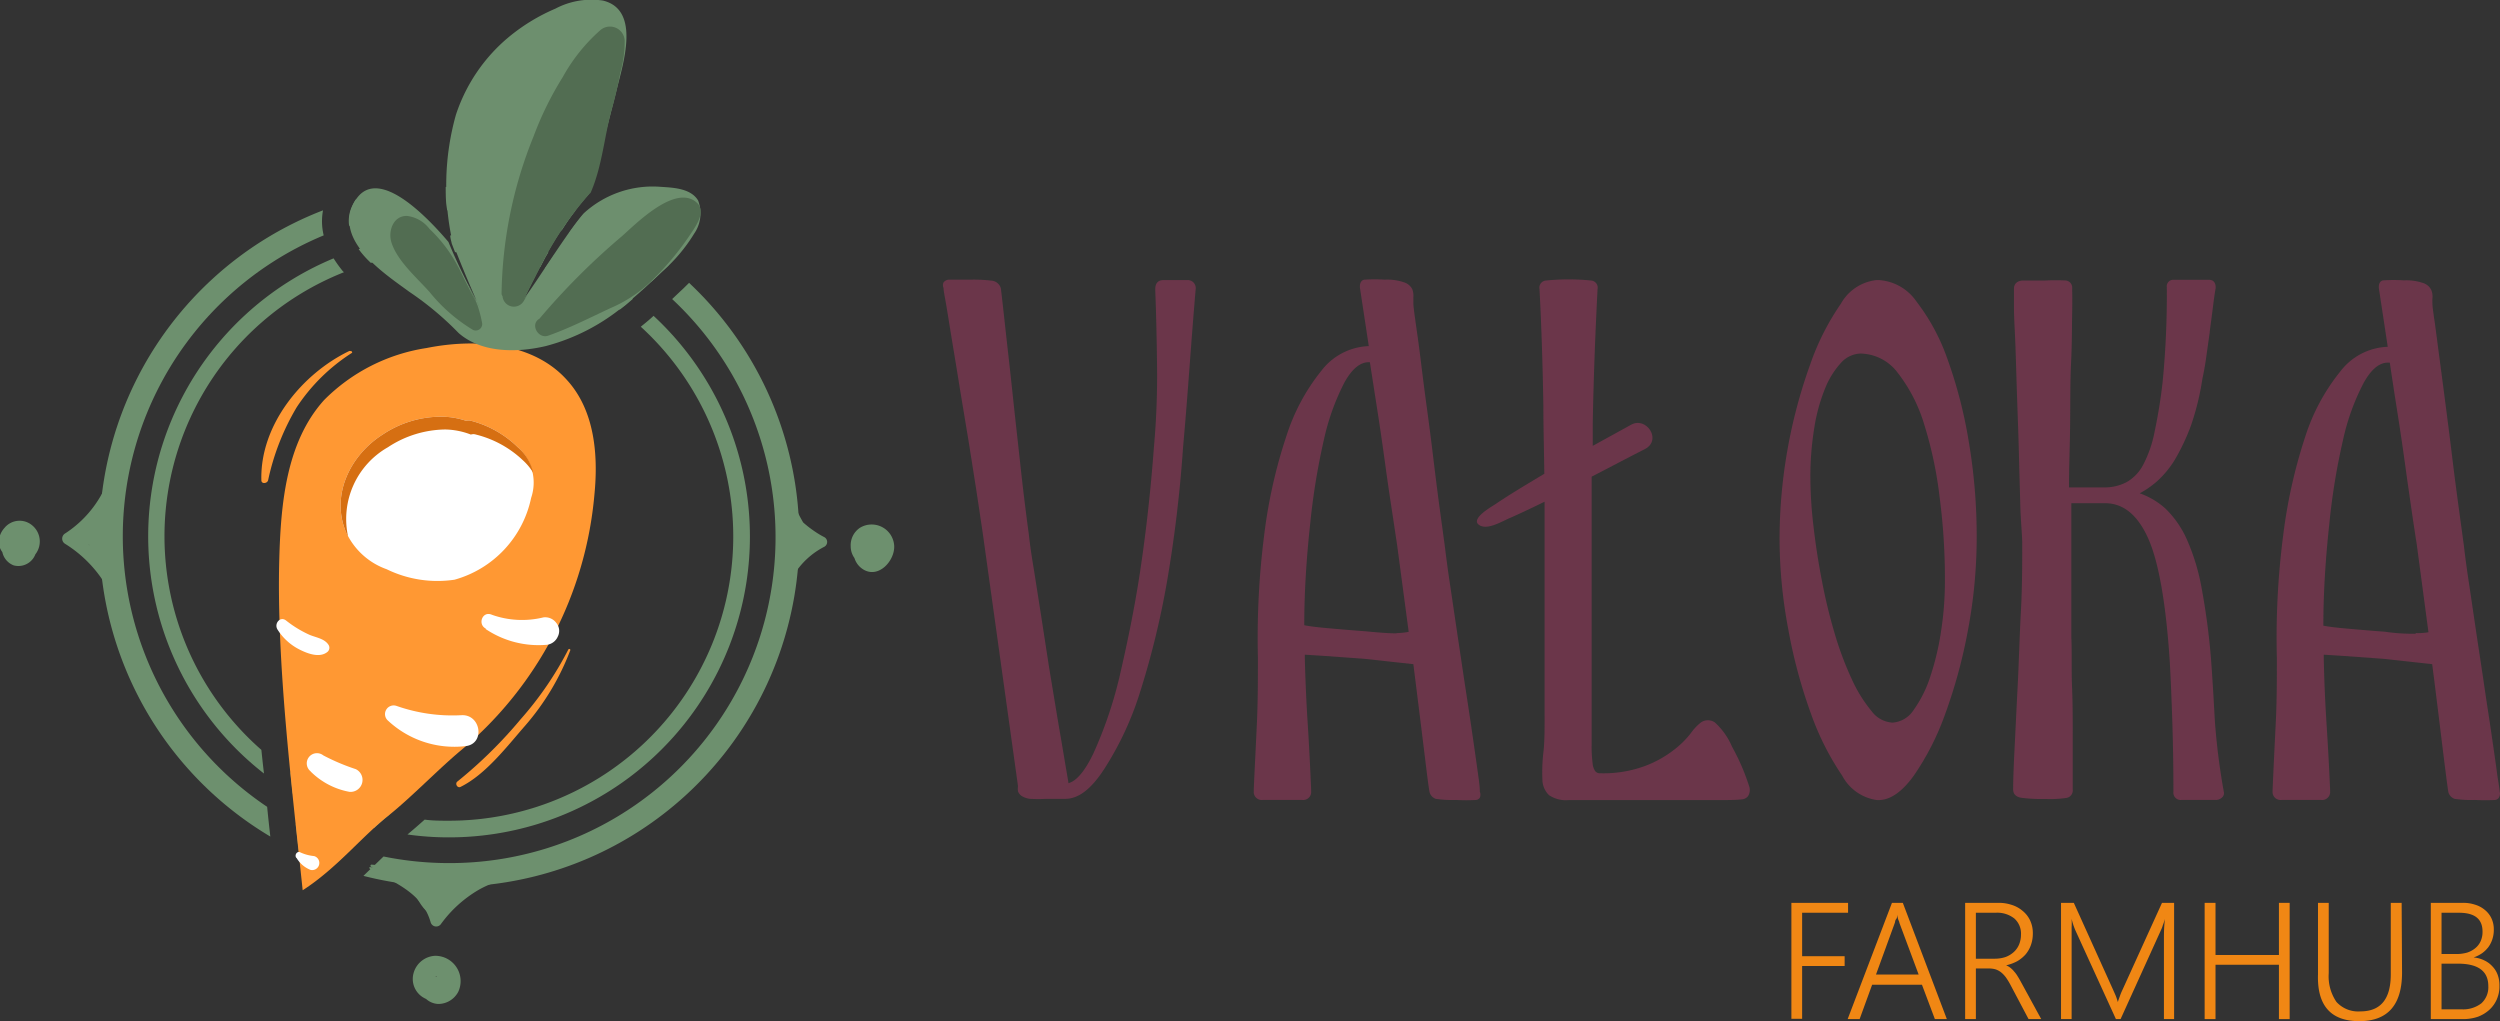 <?xml version="1.0" encoding="UTF-8" standalone="no"?>
<svg
   viewBox="0 0 181.73 74.23"
   version="1.1"
   id="svg135"
   sodipodi:docname="logo3.svg"
   inkscape:version="1.1 (c4e8f9e, 2021-05-24)"
   xmlns:inkscape="http://www.inkscape.org/namespaces/inkscape"
   xmlns:sodipodi="http://sodipodi.sourceforge.net/DTD/sodipodi-0.dtd"
   xmlns="http://www.w3.org/2000/svg"
   xmlns:svg="http://www.w3.org/2000/svg"
   xmlns:rdf="http://www.w3.org/1999/02/22-rdf-syntax-ns#"
   xmlns:cc="http://creativecommons.org/ns#"
   xmlns:dc="http://purl.org/dc/elements/1.1/">
  <rect x="0" y="0" width="181.73" height="74.23" fill="#333333" stroke="none"/>
  <sodipodi:namedview
     id="namedview137"
     pagecolor="#ffffff"
     bordercolor="#666666"
     borderopacity="1.0"
     inkscape:pageshadow="2"
     inkscape:pageopacity="0.0"
     inkscape:pagecheckerboard="0"
     showgrid="false"
     inkscape:zoom="6.2015079"
     inkscape:cx="90.864998"
     inkscape:cy="37.16838"
     inkscape:window-width="1384"
     inkscape:window-height="847"
     inkscape:window-x="56"
     inkscape:window-y="25"
     inkscape:window-maximized="1"
     inkscape:current-layer="svg135" />
  <defs
     id="defs4">
    <style
       id="style2">.cls-1{fill:#f08714;}.cls-2{fill:#6b364a;}.cls-3{fill:#6d906e;}.cls-4{fill:#fff;}.cls-5{fill:#ff9833;}.cls-6{fill:#d66f12;}.cls-7{fill:#6d8f6e;}.cls-8{fill:#526d52;}</style>
  </defs>
  <title
     id="title6">лого3</title>
  <g
     id="OBJECTS">
    <path
       class="cls-1"
       d="M136,71.84V75h3.09v.71H136v3.84h-.78V71.12h4.12v.72Z"
       transform="translate(-5 -5.49)"
       id="path8" />
    <path
       class="cls-1"
       d="M145.65,79.57l-.94-2.5h-3.62l-.91,2.5h-.87l3.22-8.45h.79l3.2,8.45Zm-2.58-7c0-.08-.06-.16-.09-.26a2.53,2.53,0,0,1-.07-.34h0c0,.13,0,.24-.08.34s-.06.18-.09.26l-1.37,3.76h3.1Z"
       transform="translate(-5 -5.49)"
       id="path10" />
    <path
       class="cls-1"
       d="M152.46,79.57l-1.28-2.42a5,5,0,0,0-.36-.6,2,2,0,0,0-.37-.39,1.4,1.4,0,0,0-.4-.21,1.86,1.86,0,0,0-.48-.06h-.94v3.68h-.78V71.12h2.44a2.89,2.89,0,0,1,.92.14,2.22,2.22,0,0,1,.79.42,2,2,0,0,1,.56.69,2.17,2.17,0,0,1,.21,1,2.43,2.43,0,0,1-.14.82,2.2,2.2,0,0,1-.38.67,2.51,2.51,0,0,1-.61.5,3.24,3.24,0,0,1-.81.3v0a1.29,1.29,0,0,1,.32.19,1.72,1.72,0,0,1,.27.27,2.09,2.09,0,0,1,.26.36c.09.14.18.3.27.47l1.43,2.62Zm-3.83-7.73v3.34H150a2.45,2.45,0,0,0,.78-.12,1.81,1.81,0,0,0,.6-.36,1.53,1.53,0,0,0,.39-.55,1.9,1.9,0,0,0,.14-.73,1.47,1.47,0,0,0-.48-1.16,2,2,0,0,0-1.37-.42Z"
       transform="translate(-5 -5.49)"
       id="path12" />
    <path
       class="cls-1"
       d="M162.3,79.57V73.73c0-.29,0-.78.07-1.44h0c-.05.18-.1.33-.15.46a2.2,2.2,0,0,1-.12.32l-2.95,6.5h-.34l-2.95-6.46a5.05,5.05,0,0,1-.27-.83h0a5.72,5.72,0,0,1,0,.62c0,.23,0,.49,0,.77v5.9h-.77V71.12h.93l2.87,6.35.18.41q.08.21.15.45h0c.05-.16.1-.3.15-.43a3.37,3.37,0,0,1,.17-.42l2.89-6.36h.88v8.45Z"
       transform="translate(-5 -5.49)"
       id="path14" />
    <path
       class="cls-1"
       d="M170.66,79.57V75.62h-4.61v3.95h-.79V71.12h.79v3.79h4.61V71.12h.78v8.45Z"
       transform="translate(-5 -5.49)"
       id="path16" />
    <path
       class="cls-1"
       d="M179.61,76.18q0,3.54-3.11,3.54t-3-3.41V71.12h.78v5.11a3.3,3.3,0,0,0,.56,2.09,2.13,2.13,0,0,0,1.74.69c1.48,0,2.21-.9,2.21-2.69v-5.2h.79Z"
       transform="translate(-5 -5.49)"
       id="path18" />
    <path
       class="cls-1"
       d="M181.7,79.57V71.12H184a2.77,2.77,0,0,1,.94.14,2,2,0,0,1,.72.4,1.73,1.73,0,0,1,.46.61,1.89,1.89,0,0,1,.16.79,2.21,2.21,0,0,1-.1.69,2.1,2.1,0,0,1-.29.58,2.18,2.18,0,0,1-.46.45,2.57,2.57,0,0,1-.62.31v0a2.14,2.14,0,0,1,.77.21,1.83,1.83,0,0,1,.59.43,1.72,1.72,0,0,1,.39.62,2.2,2.2,0,0,1,.13.78,2.41,2.41,0,0,1-.19,1,2.22,2.22,0,0,1-.55.77,2.56,2.56,0,0,1-.83.5,3.29,3.29,0,0,1-1.07.17Zm.78-7.73v3h1.1a2.77,2.77,0,0,0,.78-.11,1.77,1.77,0,0,0,.59-.33,1.37,1.37,0,0,0,.38-.51,1.65,1.65,0,0,0,.13-.68c0-.92-.57-1.37-1.71-1.37Zm0,3.7v3.32h1.46a2.16,2.16,0,0,0,1.44-.44,1.58,1.58,0,0,0,.5-1.25c0-1.08-.73-1.63-2.21-1.63Z"
       transform="translate(-5 -5.49)"
       id="path20" />
    <path
       class="cls-2"
       d="M91.3,25.85H89.57c-.38,0-.59.23-.59.64v.16c.07,1.8.11,3.69.13,5.61s-.06,3.84-.23,5.75c-.23,3.1-.57,6.14-1,9s-1,5.51-1.52,7.76a30.61,30.61,0,0,1-1.88,5.49c-.61,1.27-1.22,2-1.81,2.16-.06-.41-.17-1-.3-1.79s-.34-2-.51-3L81.26,54c-.2-1.29-.39-2.54-.58-3.76l-.53-3.38c-.17-1-.29-1.87-.36-2.51-.2-1.48-.41-3.16-.61-5s-.4-3.6-.58-5.31-.36-3.25-.51-4.62-.26-2.35-.33-2.94a.76.76,0,0,0-.61-.58,10.82,10.82,0,0,0-1.6-.08c-.78,0-1.31,0-1.59,0a.5.5,0,0,0-.37.2.48.48,0,0,0,0,.41c0,.24.11.72.23,1.45s.26,1.61.43,2.64.35,2.11.54,3.31l.63,3.8c.19,1.2.38,2.39.56,3.56s.32,2.14.45,3L79,62.63a1.46,1.46,0,0,0,0,.38.71.71,0,0,0,.28.35,1.41,1.41,0,0,0,.62.2,10.62,10.62,0,0,0,1.16,0h1.37c1,0,1.91-.75,2.82-2.14A22.86,22.86,0,0,0,87.81,56a61.48,61.48,0,0,0,2-8.1A97.11,97.11,0,0,0,91,38c.17-1.89.32-3.81.46-5.7s.29-3.85.46-5.85A.58.58,0,0,0,91.3,25.85Z"
       transform="translate(-5 -5.49)"
       id="path22" />
    <path
       class="cls-2"
       d="M112.41,61.53c-.1-.73-.23-1.63-.38-2.67s-.32-2.16-.51-3.4-.37-2.48-.56-3.73l-.53-3.59c-.17-1.11-.3-2.11-.41-3l-.38-2.79c-.15-1.12-.3-2.31-.45-3.56s-.31-2.49-.49-3.81-.32-2.46-.45-3.51-.26-1.94-.36-2.64c-.12-.87-.15-1.16-.15-1.25s0-.3,0-.47a1.35,1.35,0,0,0-.08-.6,1,1,0,0,0-.61-.5,3.69,3.69,0,0,0-1.38-.19h0a10.89,10.89,0,0,0-1.47,0c-.15,0-.39.15-.34.61l.64,4.22h0a4.53,4.53,0,0,0-3.43,1.77,14.6,14.6,0,0,0-2.56,4.77,36.83,36.83,0,0,0-1.61,7.16,59.32,59.32,0,0,0-.46,8.94c0,1.52,0,3.1-.07,4.69s-.16,3.24-.23,4.86h0V63a.58.58,0,0,0,.64.64h2.89a.58.58,0,0,0,.64-.64v-.1c-.07-1.64-.15-3.26-.25-4.81s-.17-3.17-.21-4.74v-.27l1.42.09,2.91.21,3.56.39c.26,2.07.5,4,.7,5.62s.35,2.91.46,3.59a.71.71,0,0,0,.47.58,8.1,8.1,0,0,0,1.48.08,12.86,12.86,0,0,0,1.47,0,.38.38,0,0,0,.25-.16.6.6,0,0,0,0-.45C112.58,62.76,112.52,62.29,112.41,61.53Zm-5.89-10q-.73,0-2.25-.15c-1.36-.1-2.34-.19-3-.25s-1.1-.12-1.46-.19c0-2.58.18-5.06.43-7.37a49.71,49.71,0,0,1,1-6.13,17,17,0,0,1,1.48-4.13c.55-1,1.15-1.49,1.77-1.49h0a.32.32,0,0,0,.09,0c.17,1.09.35,2.27.55,3.54s.38,2.54.55,3.78.33,2.34.49,3.38.28,1.88.38,2.52l.85,6.38A4.78,4.78,0,0,1,106.52,51.51Z"
       transform="translate(-5 -5.49)"
       id="path24" />
    <path
       class="cls-2"
       d="M130.9,59.76h0A5,5,0,0,0,129.65,58a.9.9,0,0,0-1,0,3.73,3.73,0,0,0-.75.8A6.68,6.68,0,0,1,126.68,60a8,8,0,0,1-2.1,1.17,8.7,8.7,0,0,1-3.25.53.44.44,0,0,1-.36-.14,1.16,1.16,0,0,1-.2-.59,9.43,9.43,0,0,1-.07-1.35V57.33c0-1.23,0-2.89,0-5.08s0-4.57,0-7.29c0-1.54,0-3.15,0-4.82,1.3-.67,2.58-1.35,3.86-2s.12-2.4-1-1.77l-2.78,1.53c0-.56,0-1.13,0-1.7.06-3.14.18-6.41.35-9.7a.52.52,0,0,0-.48-.62,16.54,16.54,0,0,0-3.25,0,.52.52,0,0,0-.49.62c.14,2.64.23,5.48.28,8.43,0,1.66.05,3.32.07,5l-.42.25c-1.08.65-2.15,1.29-3.2,2-.21.14-1.73,1-1.15,1.45s1.66-.23,2.3-.5c.84-.37,1.67-.77,2.49-1.17,0,.58,0,1.16,0,1.74,0,2.84,0,5.5,0,7.93s0,4.33,0,5.9c0,1.07,0,2-.1,2.75a12.84,12.84,0,0,0-.06,1.88,1.59,1.59,0,0,0,.48,1.13,2.2,2.2,0,0,0,1.43.36h10.55c.94,0,1.59,0,2-.05a.63.63,0,0,0,.49-.24.82.82,0,0,0,.09-.68A15.66,15.66,0,0,0,130.9,59.76Z"
       transform="translate(-5 -5.49)"
       id="path26" />
    <path
       class="cls-2"
       d="M146.55,31.55a14.83,14.83,0,0,0-2.23-4.13,3.6,3.6,0,0,0-2.72-1.57h-.2a3.39,3.39,0,0,0-2.59,1.73A18.19,18.19,0,0,0,136.58,32a37.69,37.69,0,0,0-2.22,12.57,35.67,35.67,0,0,0,.64,6.7,37.35,37.35,0,0,0,1.65,6.12,19.83,19.83,0,0,0,2.26,4.48,3.39,3.39,0,0,0,2.54,1.78h.1c.86,0,1.72-.6,2.57-1.78a19.21,19.21,0,0,0,2.28-4.48,37.6,37.6,0,0,0,1.66-6.12,36.58,36.58,0,0,0,.63-6.7,41.21,41.21,0,0,0-.58-7A33.6,33.6,0,0,0,146.55,31.55Zm-.43,19.69a19.52,19.52,0,0,1-.78,3.36,8.82,8.82,0,0,1-1.22,2.48,2,2,0,0,1-1.55.94,2.05,2.05,0,0,1-1.53-.85,10.12,10.12,0,0,1-1.43-2.31,23.55,23.55,0,0,1-1.24-3.31,38.44,38.44,0,0,1-.93-3.84c-.26-1.32-.46-2.64-.61-3.93a31.17,31.17,0,0,1-.23-3.52,21.7,21.7,0,0,1,.28-3.64,12.79,12.79,0,0,1,.78-2.87,6.11,6.11,0,0,1,1.17-1.89,2,2,0,0,1,1.4-.67,3.45,3.45,0,0,1,2.72,1.4,11.48,11.48,0,0,1,1.93,3.77A29.07,29.07,0,0,1,146,41.67a45.64,45.64,0,0,1,.38,6A23.68,23.68,0,0,1,146.12,51.24Z"
       transform="translate(-5 -5.49)"
       id="path28" />
    <path
       class="cls-2"
       d="M166,57.86c-.09-1.68-.18-3.19-.28-4.5a50.25,50.25,0,0,0-.67-5.07,15.56,15.56,0,0,0-1.07-3.56,7.22,7.22,0,0,0-1.58-2.28,5.52,5.52,0,0,0-1.86-1.1,6.65,6.65,0,0,0,1.22-.84,7.06,7.06,0,0,0,1.35-1.63,15.55,15.55,0,0,0,1.15-2.44A19,19,0,0,0,165.1,33c.1-.44.2-1,.28-1.58s.17-1.19.25-1.78v-.05c.08-.61.16-1.2.23-1.76s.13-1,.2-1.39v-.07c0-.34-.17-.54-.48-.54H163a.47.47,0,0,0-.49.54v.05a64.9,64.9,0,0,1-.3,6.79,36.86,36.86,0,0,1-.59,3.67,8.62,8.62,0,0,1-.82,2.38,3.09,3.09,0,0,1-1.2,1.27,3.41,3.41,0,0,1-1.69.39H155.4c0-1.38.06-2.88.08-4.46s0-3.19.07-4.6.06-2.64.08-3.64,0-1.59,0-1.75a.53.53,0,0,0-.44-.59,15.17,15.17,0,0,0-1.52,0c-.78,0-1.34,0-1.67,0-.52.06-.6.39-.6.59s0,.61,0,1.38.07,1.76.11,2.89.07,2.32.12,3.79.1,2.71.13,4,.07,2.56.1,3.71S152,44.38,152,45c0,1.47,0,3.16-.1,5s-.14,3.62-.23,5.33-.16,3.25-.23,4.62-.1,2.35-.1,2.93c0,.24.11.54.65.61a12,12,0,0,0,1.72.08,8,8,0,0,0,1.52-.08.55.55,0,0,0,.44-.61c0-.22,0-.69,0-1.45s0-1.61,0-2.64,0-2.17-.05-3.4,0-2.38-.05-3.57v-.25c0-1.23,0-2.39,0-3.5s0-2.1,0-3V42.07h2.46c1.33,0,2.38.87,3.14,2.59s1.29,4.77,1.56,9c.07,1.29.13,2.74.18,4.29s.08,3.29.08,5.1a.53.53,0,0,0,.58.59h2.49a.63.63,0,0,0,.44-.16.42.42,0,0,0,.15-.45A49,49,0,0,1,166,57.86Z"
       transform="translate(-5 -5.49)"
       id="path30" />
    <path
       class="cls-2"
       d="M186.7,63c0-.19-.1-.66-.2-1.42s-.23-1.63-.38-2.67-.33-2.16-.51-3.4-.37-2.48-.56-3.73l-.53-3.59c-.17-1.11-.31-2.11-.41-3l-.38-2.79c-.15-1.12-.31-2.31-.46-3.56s-.31-2.49-.48-3.81-.32-2.46-.46-3.51-.25-1.94-.35-2.64c-.13-.87-.16-1.16-.16-1.25a4.09,4.09,0,0,1,0-.47,1.22,1.22,0,0,0-.09-.6,1,1,0,0,0-.6-.5,3.75,3.75,0,0,0-1.39-.19h0a11.06,11.06,0,0,0-1.48,0c-.15,0-.39.15-.33.61l.64,4.22h0a4.52,4.52,0,0,0-3.43,1.77,14.61,14.61,0,0,0-2.57,4.77,37.62,37.62,0,0,0-1.6,7.16,58,58,0,0,0-.46,8.94c0,1.52,0,3.1-.08,4.69s-.16,3.24-.23,4.86h0V63a.58.58,0,0,0,.64.64h2.9a.58.58,0,0,0,.64-.64v-.1c-.07-1.64-.16-3.26-.26-4.81s-.17-3.17-.2-4.74v-.27l1.41.09,2.92.21,3.55.39c.27,2.07.5,4,.7,5.62s.36,2.91.46,3.59a.71.71,0,0,0,.47.58,8.25,8.25,0,0,0,1.49.08,13.12,13.12,0,0,0,1.47,0,.38.38,0,0,0,.25-.16A.56.56,0,0,0,186.7,63Zm-6.1-11.44c-.48,0-1.24,0-2.25-.15-1.36-.1-2.34-.19-3-.25s-1.1-.12-1.46-.19c0-2.58.18-5.06.43-7.37a48,48,0,0,1,1-6.13,16.55,16.55,0,0,1,1.49-4.13c.55-1,1.14-1.49,1.77-1.49h.05a.19.19,0,0,0,.09,0q.24,1.64.54,3.54c.2,1.27.39,2.54.56,3.78s.33,2.34.48,3.38.28,1.88.38,2.52l.85,6.38A4.65,4.65,0,0,1,180.6,51.51Z"
       transform="translate(-5 -5.49)"
       id="path32" />
    <path
       class="cls-3"
       d="M13,40a8,8,0,0,1-3.27,4.27.44.44,0,0,0,0,.75,9,9,0,0,1,3.08,3.2c.25.49,1,.14.88-.37-.31-1.16-.83-3-1.85-3.69a.83.83,0,0,0-1.39.69.47.47,0,0,0,.8.33,3.48,3.48,0,0,0,.9-1.25.48.48,0,0,0-.82-.48,2.66,2.66,0,0,0-.51,1.09.47.47,0,0,0,.78.46,3.26,3.26,0,0,0,1.27-2.19.47.47,0,0,0-.85-.36,3.65,3.65,0,0,0-.54,2.67.48.48,0,0,0,.86.11,4.37,4.37,0,0,0,.5-2.18.48.48,0,0,0-1,0A9.34,9.34,0,0,0,12,45.94c.08.49.85.46,1,0A3.74,3.74,0,0,0,13,44.45c-.08-.6-.94-.38-1,.14a4.3,4.3,0,0,0,0,1.24c.08.54.86.36.9-.13S13,45,13,44.59l-1,.13,0,1h1a8.3,8.3,0,0,1-.07-2.63h-1a3.36,3.36,0,0,1-.35,1.7l.86.12a2.59,2.59,0,0,1,.43-1.95L12,42.56a2.53,2.53,0,0,1-1,1.78l.78.45a1.45,1.45,0,0,1,.43-.86l-.82-.48a2.74,2.74,0,0,1-.75,1.06l.81.34c0,.52.62,1.21.83,1.69a11.12,11.12,0,0,1,.55,1.56l.87-.37a9.37,9.37,0,0,0-3.47-3.46V45a6.69,6.69,0,0,0,3.08-5c0-.15-.2-.15-.25,0Z"
       transform="translate(-5 -5.49)"
       id="path34" />
    <path
       class="cls-3"
       d="M62.42,41.88c-.63,1.28,1.22,2.77,2.11,3.36v-.69a5.13,5.13,0,0,0-2.67,2.35l.85.36a29,29,0,0,0,.51-3.32h-.87c0,.51,0,1,0,1.51s.83.56.88,0l.11-1.18-.9.12a1.34,1.34,0,0,0,1.68,1,.46.46,0,0,0,.2-.77c-1.16-1-1.39-2.4-2.32-3.55-.1-.13-.33,0-.32.14a5.55,5.55,0,0,0,2,4.06l.21-.77-.55-.33a.46.46,0,0,0-.9.12l-.08,1.18h.88c0-.5,0-1,0-1.51a.44.44,0,0,0-.87,0A15.19,15.19,0,0,1,61.81,47c-.15.5.62.84.85.36a5.61,5.61,0,0,1,2.27-2.13.4.4,0,0,0,0-.69c-.72-.35-2.63-1.67-2.47-2.65,0,0,0,0,0,0Z"
       transform="translate(-5 -5.49)"
       id="path36" />
    <path
       class="cls-3"
       d="M32.09,68.51A7.22,7.22,0,0,1,35,70.35c.41.46.71,1.35,1.35,1.55s.73-.09,1-.46c.61-.71,1.5-1,2.1-1.65a.28.28,0,0,0-.19-.47,4.5,4.5,0,0,0-3.17,1.47.42.42,0,0,0,.5.65,5.58,5.58,0,0,0,1.65-1.7c.23-.37-.22-.72-.56-.56a5.28,5.28,0,0,0-1.38,1l.77.1c-.12-.21,0-.48-.17-.72a.72.72,0,0,0-.66-.4c-.6,0-.83.43-.87,1s.82.65,1,.13c.35-1-.75-1.59-1.5-.93a.48.48,0,0,0,.21.81l.24.06a.49.49,0,0,0,.47-.13l.15-.17a.38.38,0,0,0-.37-.62l-.55-.07c-.47-.19-.47.74,0,.56l.33.06.32-.56-.33-.07.21.82-.16,0,1,.14.06-.16-.47.12c.07,0,.17.55.25.68a.48.48,0,0,0,.76.1,4.34,4.34,0,0,1,1.1-1l-.55-.56a5,5,0,0,1-1.37,1.39l.5.66a3.72,3.72,0,0,1,2.59-1.51l-.14-.51a17.37,17.37,0,0,0-1.86,1.13s-.5.58-.52.59c-.49.11-.74-.49-1-.78a5.14,5.14,0,0,0-3.75-2,.09.09,0,0,0,0,.17Z"
       transform="translate(-5 -5.49)"
       id="path38" />
    <path
       class="cls-3"
       d="M33.71,68.94a4.29,4.29,0,0,1,2.64,2.64l.6-.25a2.35,2.35,0,0,0-.22-.45.3.3,0,0,0-.47-.06.56.56,0,0,0,.54,1c.48-.09.85-.67,1.19-1,.71-.65,1.58-1,2.29-1.64.17-.15,0-.37-.2-.34a6.25,6.25,0,0,0-3.4,2.41l-.5-.13a2.64,2.64,0,0,0,.17.47c.16.38.79.23.64-.17a4.75,4.75,0,0,0-3.22-2.59c-.08,0-.13.09-.06.12Z"
       transform="translate(-5 -5.49)"
       id="path40" />
    <path
       class="cls-3"
       d="M31.87,68.64c1.76,1,3.83,1.72,4.44,3.91a.42.42,0,0,0,.75.1,9,9,0,0,1,2.69-2.45c.91-.53,1.91-.79,2.84-1.24.23-.11.1-.44-.12-.45-2.42-.09-4.76,1.9-6.12,3.72l.75.1c-.65-2.32-2.93-3.56-5.2-3.81-.06,0-.08.09,0,.12Z"
       transform="translate(-5 -5.49)"
       id="path42" />
    <path
       class="cls-3"
       d="M6.17,44a1.72,1.72,0,0,0-1,1.07A1.33,1.33,0,0,0,6,46.59a1.32,1.32,0,0,0,1.64-1.06,1.42,1.42,0,0,0-1-1.72A1.29,1.29,0,0,0,5.06,45a1.47,1.47,0,0,0,1.27,1.37,1.52,1.52,0,0,0,1-2.7,1.42,1.42,0,0,0-2,.19,1.61,1.61,0,0,0-.42,1,1.26,1.26,0,0,0,.89,1.2,1,1,0,0,0,1.28-1,.87.87,0,0,0,0-.32c0-.1,0-.06,0,.15,0-.11,0-.07,0,.14,0-.11,0-.07-.06.11l-.07.1a.71.71,0,0,1-1,0A.65.65,0,0,1,5.84,45c0,.11,0,.07,0-.13,0,.18.08-.26,0-.09.09-.17.1-.21,0-.11a.64.64,0,0,1,.24-.25.72.72,0,0,1,.56-.06l.11,0a.6.6,0,0,1,.3.58.73.73,0,0,1-1.19.59.5.5,0,0,1-.14-.51c0,.1,0,.09,0,0a.62.62,0,0,1,.34-.22.56.56,0,0,1,.44,0c.1.08.11.08,0,0a.38.38,0,0,1,.12.32c0-.08,0-.09,0,0L6.82,45c-.07.12,0,0,.06-.06A.59.59,0,0,0,6.17,44Z"
       transform="translate(-5 -5.49)"
       id="path44" />
    <path
       class="cls-3"
       d="M67.56,44.4a2,2,0,0,0-.51,1.28,1.47,1.47,0,0,0,.73,1.22c1.11.65,2.28-.67,2.22-1.74a1.64,1.64,0,0,0-2.48-1.31,1.53,1.53,0,0,0-.68,1.37,1.45,1.45,0,0,0,.41,1,1.2,1.2,0,0,0,1.21.31,1.08,1.08,0,0,0,.78-1,1.48,1.48,0,0,0-.19-.68c-.1-.17.09.27,0,.07a.74.74,0,0,1,0,.39.72.72,0,0,1-.81.51c.08,0,.08,0,0,0a.32.32,0,0,1-.18-.1,1,1,0,0,1-.14-.27c0-.07,0-.08,0,0s0,0,0-.08c0,.18,0-.08,0,0s.06-.07.1-.09a.52.52,0,0,1,.44,0,.51.51,0,0,1,.18.14l0,.08c0-.07,0-.09,0,0s0,0,0-.05l.08-.18a.74.74,0,0,0-.26-1,.73.73,0,0,0-1,.26Z"
       transform="translate(-5 -5.49)"
       id="path46" />
    <path
       class="cls-3"
       d="M52.51,28.45c-.26.24-.52.46-.77.66l-.16.13A20.66,20.66,0,0,1,37.63,65.15c-.59,0-1.18,0-1.76-.08-.43.38-.85.75-1.25,1.08a21.33,21.33,0,0,0,3,.21A21.87,21.87,0,0,0,52.51,28.45Z"
       transform="translate(-5 -5.49)"
       id="path48" />
    <path
       class="cls-3"
       d="M26.11,61.63c.05.52.11,1,.16,1.54a22,22,0,0,0,5.92,2.51c.36-.33.71-.64,1.07-.93l.07-.06A20.52,20.52,0,0,1,26.11,61.63Z"
       transform="translate(-5 -5.49)"
       id="path50" />
    <path
       class="cls-3"
       d="M45.3,24c-.24.35-.47.7-.69,1A20.6,20.6,0,0,1,50.05,28l.46-.36.5-.43A22.06,22.06,0,0,0,45.3,24Z"
       transform="translate(-5 -5.49)"
       id="path52" />
    <path
       class="cls-3"
       d="M37.82,23.81c-.1-.23-.2-.45-.29-.69l-.46-.52a21.37,21.37,0,0,0-6,1,6.93,6.93,0,0,0,.89,1,20.91,20.91,0,0,1,5.63-.78Z"
       transform="translate(-5 -5.49)"
       id="path54" />
    <path
       class="cls-3"
       d="M24,60a20.64,20.64,0,0,1,6-34.72l-.09-.09a9.45,9.45,0,0,1-.66-.92,21.88,21.88,0,0,0-5.06,37.45C24.12,61.15,24.06,60.58,24,60Z"
       transform="translate(-5 -5.49)"
       id="path56" />
    <path
       class="cls-3"
       d="M44.86,23.83a21.57,21.57,0,0,0-7.13-1.23c0,.2.07.4.11.6l.24.62a20.78,20.78,0,0,1,6.19,1.09l.38-.73Z"
       transform="translate(-5 -5.49)"
       id="path58" />
    <path
       class="cls-3"
       d="M33.25,19.46a23.66,23.66,0,0,0-2.39.54,3.16,3.16,0,0,0-.3.55,2.52,2.52,0,0,0-.18,1.36,23.38,23.38,0,0,1,5-1A7.84,7.84,0,0,0,33.25,19.46Z"
       transform="translate(-5 -5.49)"
       id="path60" />
    <path
       class="cls-3"
       d="M37.63,20.78a23.74,23.74,0,0,1,8.2,1.46c.31-.49.64-1,1-1.44a25.22,25.22,0,0,0-9.18-1.72h-.25c0,.57,0,1.13.11,1.7Z"
       transform="translate(-5 -5.49)"
       id="path62" />
    <path
       class="cls-3"
       d="M26.5,65.4c.07.67.15,1.35.22,2,.82.39,1.67.74,2.53,1,.49-.44,1-.89,1.42-1.33A23.48,23.48,0,0,1,26.5,65.4Z"
       transform="translate(-5 -5.49)"
       id="path64" />
    <path
       class="cls-3"
       d="M55.09,26.05c-.22.22-.43.43-.64.62l-.59.56a23.69,23.69,0,0,1-16.23,41,23.91,23.91,0,0,1-4.75-.48l-.57.55c-.29.28-.59.56-.89.86A25.39,25.39,0,0,0,55.09,26.05Z"
       transform="translate(-5 -5.49)"
       id="path66" />
    <path
       class="cls-3"
       d="M24.42,64.14A23.68,23.68,0,0,1,28.53,22.6a4.35,4.35,0,0,1-.05-1.82A25.39,25.39,0,0,0,24.65,66.3C24.57,65.59,24.49,64.87,24.42,64.14Z"
       transform="translate(-5 -5.49)"
       id="path68" />
    <path
       class="cls-3"
       d="M47.43,21.05a17.38,17.38,0,0,0-1.07,1.39,23.74,23.74,0,0,1,6,3.51l.72-.68.52-.5A25.28,25.28,0,0,0,47.43,21.05Z"
       transform="translate(-5 -5.49)"
       id="path70" />
    <path
       class="cls-3"
       d="M36.15,76a1.28,1.28,0,0,0-.63,1.18,1.4,1.4,0,0,0,1.35,1.29,1.65,1.65,0,0,0,1.44-.88,1.84,1.84,0,0,0-1.69-2.62,1.71,1.71,0,0,0-1.56,1.27,1.57,1.57,0,0,0,.78,1.8,1.55,1.55,0,0,0,1.14.14,1.33,1.33,0,0,0,1-.95,1.23,1.23,0,0,0-.83-1.46,1.54,1.54,0,0,0-.77,0l.33,0h-.18l.33,0h0a.56.56,0,0,1,.39.26.51.51,0,0,1,.22.28c0,.12.05.13,0,0l0,.33v-.1l0,.32c0-.17-.1.17-.14.22-.18.22.12-.08-.1.1a.72.72,0,0,1-.47.18s-.29-.07-.14,0q-.27-.13-.15-.06c.06,0,0,0,0,0l0,0q.09.09-.09-.12c.09.13,0-.06,0-.1.06.17,0-.13,0-.2,0-.22-.06.08,0-.1a.79.79,0,0,1,.28-.32c-.13.08.08-.06.1,0s-.24,0,0,0a.61.61,0,0,1,.33,0c.12,0,.4.42.3.24a.57.57,0,0,1,.08.28c0-.07,0-.06,0,0a.32.32,0,0,1,0,.19A.82.82,0,0,0,36.15,76Z"
       transform="translate(-5 -5.49)"
       id="path72" />
    <path
       class="cls-4"
       d="M26.53,57.65a2.44,2.44,0,0,0,1.84,1.56.18.18,0,0,0,.1-.33,3.68,3.68,0,0,1-1.74-1.59.18.18,0,0,0-.35.09,1.82,1.82,0,0,0,1.09,1.52c.21.1.47-.19.29-.38a2.14,2.14,0,0,0-1-.64.26.26,0,0,0-.25.44,13.09,13.09,0,0,0,5.39,3.26c.18.05.21-.2.08-.28a31,31,0,0,1-5.16-3.38l-.26.43a2.06,2.06,0,0,1,.88.51l.25-.41a1.49,1.49,0,0,1-.93-1.12l-.34.1a4,4,0,0,0,1.93,1.76l.09-.32a2.46,2.46,0,0,1-1.83-1.25,0,0,0,1,0-.06,0Z"
       transform="translate(-5 -5.49)"
       id="path74" />
    <path
       class="cls-4"
       d="M31.57,61.85a13.45,13.45,0,0,1-5.23-3.2L26,58.56l.09-.16a.59.59,0,0,1,0-.56,1.65,1.65,0,0,1-.07-.32l-.18-.31.2-.05a.49.49,0,0,1,.32-.29.52.52,0,0,1,.47.08l.13,0,.06.26a3.09,3.09,0,0,0,.93,1l.17.07,0,0a3.3,3.3,0,0,0,.41.23l.3.05,0,.15a.51.51,0,0,1,.09.35c.69.44,1.41.86,2.14,1.28l1.09.64a.52.52,0,0,1,.21.63.45.45,0,0,1-.54.27Z"
       transform="translate(-5 -5.49)"
       id="path76" />
    <path
       class="cls-4"
       d="M37.05,51.9A9.82,9.82,0,0,1,42.23,54c.24.19.52-.18.29-.37a9.16,9.16,0,0,0-5.44-1.92c-.14,0-.18.21,0,.23Z"
       transform="translate(-5 -5.49)"
       id="path78" />
    <path
       class="cls-4"
       d="M42.22,54.33a.54.54,0,0,1-.2-.1,9.47,9.47,0,0,0-5-2h0a.42.42,0,0,1-.4-.46.45.45,0,0,1,.47-.44,9.33,9.33,0,0,1,5.64,2,.56.56,0,0,1,.09.8A.57.57,0,0,1,42.22,54.33Z"
       transform="translate(-5 -5.49)"
       id="path80" />
    <path
       class="cls-4"
       d="M26.47,55.64a5.59,5.59,0,0,0,2,.42,22.64,22.64,0,0,0,2.59.33.22.22,0,0,0,.06-.43,22.47,22.47,0,0,0-2.6-.29,5.62,5.62,0,0,0-2.08-.07,0,0,0,0,0,0,0Z"
       transform="translate(-5 -5.49)"
       id="path82" />
    <path
       class="cls-4"
       d="M26.86,56.17a2,2,0,0,1-.57-.24l-.18-.11,0-.24a.34.34,0,0,1,.24-.3,3.8,3.8,0,0,1,1.71,0l.51.07.66,0a14.66,14.66,0,0,1,2,.24.53.53,0,0,1,.44.6.56.56,0,0,1-.58.5,14.66,14.66,0,0,1-2-.24l-.65-.1-.52,0A6,6,0,0,1,26.86,56.17Z"
       transform="translate(-5 -5.49)"
       id="path84" />
    <path
       class="cls-4"
       d="M41.09,38.43A8.79,8.79,0,0,0,37.63,37a5.76,5.76,0,0,0-2.71.46,6.17,6.17,0,0,0-3.42,3.1,4,4,0,0,0,.72,4.4,5.61,5.61,0,0,0,2.11,1.17,7.34,7.34,0,0,0,3.19.55,6,6,0,0,0,4.36-3.3,5.45,5.45,0,0,0,.72-3.12c-.12-1.08-2.53-2.45-3.52-2.88"
       transform="translate(-5 -5.49)"
       id="path86" />
    <path
       class="cls-4"
       d="M35.14,46.76a9,9,0,0,1-.92-.3A6.07,6.07,0,0,1,32,45.21a4.36,4.36,0,0,1-.79-4.77,6.5,6.5,0,0,1,3.61-3.29,6.09,6.09,0,0,1,2.86-.47,8.84,8.84,0,0,1,3.6,1.46l0,.07c.83.58,1.63,1.31,1.71,2a5.66,5.66,0,0,1-.75,3.32A6.23,6.23,0,0,1,37.55,47,6.63,6.63,0,0,1,35.14,46.76Zm3.22-9.26a5,5,0,0,0-.77-.15,5.43,5.43,0,0,0-2.54.43,5.76,5.76,0,0,0-3.23,2.93,3.67,3.67,0,0,0,.63,4,5.42,5.42,0,0,0,2,1.09,7.06,7.06,0,0,0,3,.53,5.59,5.59,0,0,0,4.1-3.12,5.07,5.07,0,0,0,.68-2.92c-.08-.76-2-2-3.31-2.61h0A4.56,4.56,0,0,0,38.36,37.5Z"
       transform="translate(-5 -5.49)"
       id="path88" />
    <path
       class="cls-4"
       d="M41.27,38.2a7,7,0,0,0-4.14-1.8,7.24,7.24,0,0,0-3.85,1.19,5.46,5.46,0,0,0-2.5,6.47,4.71,4.71,0,0,0,2.81,2.58,7.76,7.76,0,0,0,4.54.7,7.23,7.23,0,0,0,5.14-5.48,3.19,3.19,0,0,0-1-3.38,7.11,7.11,0,0,0-3.12-1.77.69.69,0,0,0-.52,1.21c.59.44,1.26.76,1.86,1.18s1.27.81,1.32,1.52a5.73,5.73,0,0,1-3.21,5,4.55,4.55,0,0,1-3.15.13,5.52,5.52,0,0,1-3-1.59c-1.27-1.68-.39-3.93,1.09-5.13a6.41,6.41,0,0,1,3.28-1.41c1.47-.17,2.82.55,4.14,1.09a.29.29,0,0,0,.3-.5Z"
       transform="translate(-5 -5.49)"
       id="path90" />
    <path
       class="cls-4"
       d="M35,47.48a13.64,13.64,0,0,1-1.5-.52,5.07,5.07,0,0,1-3-2.77c-1.07-2.76.52-5.55,2.64-6.88a7.38,7.38,0,0,1,4-1.24,5.59,5.59,0,0,1,1.72.31,1,1,0,0,1,.39,0,7.59,7.59,0,0,1,3.29,1.85,3.5,3.5,0,0,1,1.07,3.7,7.58,7.58,0,0,1-5.39,5.74A6.68,6.68,0,0,1,35,47.48ZM38.2,36.9a4.69,4.69,0,0,0-1.08-.16,6.87,6.87,0,0,0-3.66,1.14c-1.89,1.19-3.3,3.65-2.37,6.06a4.45,4.45,0,0,0,2.63,2.39,7.54,7.54,0,0,0,4.34.68,6.88,6.88,0,0,0,4.88-5.22,2.88,2.88,0,0,0-.87-3.06l-.35-.3a.59.59,0,0,1-.09.31.63.63,0,0,1-.57.32,2.21,2.21,0,0,1,1.12,1.53c.17,2.18-1.62,4.51-3.41,5.33a4.83,4.83,0,0,1-3.38.15,5.73,5.73,0,0,1-3.2-1.71c-1.37-1.82-.5-4.28,1.14-5.6a6.92,6.92,0,0,1,3.46-1.49,4.63,4.63,0,0,1,1.29,0,1.06,1.06,0,0,1,.09-.35Zm.11,1.16A3.87,3.87,0,0,0,36.87,38a6.13,6.13,0,0,0-3.11,1.33c-1.39,1.13-2.16,3.18-1,4.67a5.28,5.28,0,0,0,2.83,1.47,4.25,4.25,0,0,0,2.93-.12c1.54-.71,3.16-2.79,3-4.65,0-.5-.58-.86-1-1.19l-.12-.08c-.26-.18-.54-.34-.81-.5a11.27,11.27,0,0,1-1.06-.69C38.4,38.15,38.36,38.1,38.31,38.06Zm2.75.4h0l.21-.26Zm-2.3-1a13.72,13.72,0,0,1,1.75.67l.29.12a8.26,8.26,0,0,0-1.93-1.14.59.59,0,0,0-.08.11A.45.45,0,0,0,38.76,37.47Z"
       transform="translate(-5 -5.49)"
       id="path92" />
    <path
       class="cls-4"
       d="M27.58,61.57a5.37,5.37,0,0,0,2.82,1.48.87.87,0,0,0,.46-1.65,15.28,15.28,0,0,1-2.36-1,.74.74,0,0,0-.92,1.16Z"
       transform="translate(-5 -5.49)"
       id="path94" />
    <path
       class="cls-4"
       d="M29.78,63.27a6.34,6.34,0,0,1-2.43-1.44h0a1.06,1.06,0,0,1-.17-1.45,1.1,1.1,0,0,1,1.5-.26,7.34,7.34,0,0,0,1.51.66l.8.3a1.15,1.15,0,0,1,.68,1.39,1.2,1.2,0,0,1-1.31.92A5.41,5.41,0,0,1,29.78,63.27Zm-1.61-2.64a.43.43,0,0,0-.45.15.37.37,0,0,0,.09.54h0a5,5,0,0,0,2.63,1.39A.52.52,0,0,0,31,62.3a.47.47,0,0,0-.28-.59L30,61.42a7.87,7.87,0,0,1-1.64-.72A.34.34,0,0,0,28.17,60.63Z"
       transform="translate(-5 -5.49)"
       id="path96" />
    <path
       class="cls-5"
       d="M26.53,57.65a2.44,2.44,0,0,0,1.84,1.56.18.18,0,0,0,.1-.33,3.68,3.68,0,0,1-1.74-1.59.18.18,0,0,0-.35.09,1.82,1.82,0,0,0,1.09,1.52c.21.1.47-.19.29-.38a2.14,2.14,0,0,0-1-.64.26.26,0,0,0-.25.44,13.09,13.09,0,0,0,5.39,3.26c.18.05.21-.2.08-.28a31,31,0,0,1-5.16-3.38l-.26.43a2.06,2.06,0,0,1,.88.51l.25-.41a1.49,1.49,0,0,1-.93-1.12l-.34.1a4,4,0,0,0,1.93,1.76l.09-.32a2.46,2.46,0,0,1-1.83-1.25,0,0,0,1,0-.06,0Z"
       transform="translate(-5 -5.49)"
       id="path98" />
    <path
       class="cls-4"
       d="M37.05,51.9A9.82,9.82,0,0,1,42.23,54c.24.19.52-.18.29-.37a9.16,9.16,0,0,0-5.44-1.92c-.14,0-.18.21,0,.23Z"
       transform="translate(-5 -5.49)"
       id="path100" />
    <path
       class="cls-4"
       d="M26.47,55.64a5.59,5.59,0,0,0,2,.42,22.64,22.64,0,0,0,2.59.33.22.22,0,0,0,.06-.43,22.47,22.47,0,0,0-2.6-.29,5.62,5.62,0,0,0-2.08-.07,0,0,0,0,0,0,0Z"
       transform="translate(-5 -5.49)"
       id="path102" />
    <path
       class="cls-5"
       d="M27,70.19c-.78-7.51-1.9-16.47-1.7-24,.11-4.11.51-8.57,3.26-11.62A13.33,13.33,0,0,1,36,30.79c3.59-.72,7.77-.4,10.21,2.32,2,2.19,2.29,5.39,2,8.33A27.35,27.35,0,0,1,38.55,60c-1.63,1.35-3.64,3.44-5.29,4.76-2,1.58-3.79,3.86-6.25,5.44"
       transform="translate(-5 -5.49)"
       id="path104" />
    <path
       class="cls-4"
       d="M42.64,38a7.62,7.62,0,0,0-3.39-1.92.66.66,0,0,0-.37,0A5.69,5.69,0,0,0,37,35.78a7.65,7.65,0,0,0-4.17,1.29c-2.33,1.47-3.77,4.33-2.72,7a5.14,5.14,0,0,0,3,2.8,8.42,8.42,0,0,0,4.93.76,7.84,7.84,0,0,0,5.57-5.95A3.44,3.44,0,0,0,42.64,38Z"
       transform="translate(-5 -5.49)"
       id="path106" />
    <path
       class="cls-6"
       d="M33.2,38a7.71,7.71,0,0,1,4.18-1.29,5.44,5.44,0,0,1,1.85.37.57.57,0,0,1,.37,0A7.62,7.62,0,0,1,43,38.94a4,4,0,0,1,.76.92A3.42,3.42,0,0,0,42.64,38a7.62,7.62,0,0,0-3.39-1.92.66.66,0,0,0-.37,0A5.69,5.69,0,0,0,37,35.78a7.65,7.65,0,0,0-4.17,1.29c-2.33,1.47-3.77,4.33-2.72,7a3,3,0,0,0,.19.41A6,6,0,0,1,33.2,38Z"
       transform="translate(-5 -5.49)"
       id="path108" />
    <path
       class="cls-5"
       d="M46.32,52.69a24.42,24.42,0,0,1-3.47,5.08,32.81,32.81,0,0,1-4.6,4.53c-.2.15,0,.51.23.39,1.84-.91,3.38-2.95,4.73-4.49a18.17,18.17,0,0,0,3.25-5.45.08.08,0,0,0-.14-.06Z"
       transform="translate(-5 -5.49)"
       id="path110" />
    <path
       class="cls-5"
       d="M30.4,31C26.94,32.66,23.89,36.4,24,40.4c0,.3.43.24.49,0a17.49,17.49,0,0,1,2.08-5.31,13.52,13.52,0,0,1,4-3.94c.07,0,0-.17-.08-.14Z"
       transform="translate(-5 -5.49)"
       id="path112" />
    <path
       class="cls-4"
       d="M25.14,51.2a4.06,4.06,0,0,0,1.66,1.52c.56.28,1.44.62,2,.16a.39.39,0,0,0,.07-.53c-.31-.47-1-.53-1.45-.75a8.08,8.08,0,0,1-1.62-1c-.43-.34-.88.21-.64.63Z"
       transform="translate(-5 -5.49)"
       id="path114" />
    <path
       class="cls-4"
       d="M33.21,57.88a7.07,7.07,0,0,0,5.61,1.85c1.47-.14,1.16-2.34-.29-2.25a12.28,12.28,0,0,1-4.69-.67.63.63,0,0,0-.63,1.07Z"
       transform="translate(-5 -5.49)"
       id="path116" />
    <path
       class="cls-4"
       d="M40.31,51.22a6.9,6.9,0,0,0,4.45,1.14,1,1,0,0,0,.79-.6.91.91,0,0,0-.12-1,1,1,0,0,0-.93-.39,6.53,6.53,0,0,1-3.74-.19c-.69-.31-1.06.69-.45,1Z"
       transform="translate(-5 -5.49)"
       id="path118" />
    <path
       class="cls-4"
       d="M27.58,61.57a5.37,5.37,0,0,0,2.82,1.48.87.87,0,0,0,.46-1.65,15.28,15.28,0,0,1-2.36-1,.74.74,0,0,0-.92,1.16Z"
       transform="translate(-5 -5.49)"
       id="path120" />
    <path
       class="cls-4"
       d="M26.56,67.86a2.07,2.07,0,0,0,1,.86.51.51,0,1,0,.27-1,3.11,3.11,0,0,1-1-.27c-.24-.12-.43.19-.3.39Z"
       transform="translate(-5 -5.49)"
       id="path122" />
    <path
       class="cls-7"
       d="M55.75,20.07c-.53-.9-1.83-.94-2.74-1A7.41,7.41,0,0,0,47.43,21h0c-1.2,1.38-3.38,4.92-4.29,6.13-.11.15,1.42-2.84,1.51-3a24.19,24.19,0,0,1,3.17-4.55c.69-2.51,1.37-5,2-7.54.45-1.85,1.79-5.85-1-6.51a5.61,5.61,0,0,0-3.45.59,13.78,13.78,0,0,0-3.31,2,12.36,12.36,0,0,0-3.92,5.72,18.93,18.93,0,0,0-.23,9.31c.56,1.46,1.16,2.89,1.75,4.24.06.11.26.57.21.46l-.21-.46h0c-.75-1.42-1.46-2.84-2.06-4.31-1.86-2.19-5.58-5.9-7-2.57-1.1,2.64,2.42,4.92,4.15,6.19a22.47,22.47,0,0,1,3.59,3c1.68,1.47,4.27,1.43,6.32.95a14.78,14.78,0,0,0,5.89-3.09c.9-.74,1.76-1.54,2.6-2.34a12,12,0,0,0,2.3-2.73A2.6,2.6,0,0,0,55.75,20.07Z"
       transform="translate(-5 -5.49)"
       id="path124" />
    <path
       class="cls-8"
       d="M55.66,20.23c-1.55-1.42-4.47,1.57-5.45,2.43a50.83,50.83,0,0,0-6,6h0c-.7.4-.09,1.49.64,1.23,1.54-.54,3-1.29,4.52-2a9.85,9.85,0,0,0,3.25-2.24,20.54,20.54,0,0,0,2.64-3.24C55.62,21.88,56.33,20.84,55.66,20.23Z"
       transform="translate(-5 -5.49)"
       id="path126" />
    <path
       class="cls-8"
       d="M43.14,27.17c-.11.15,1.42-2.84,1.51-3a24.74,24.74,0,0,1,3.17-4.56l.11-.1c.85-1.93,1-4.14,1.56-6.16.25-.84.43-1.7.6-2.56a8.33,8.33,0,0,0,.32-2.32,1.07,1.07,0,0,0-1.79-.77,12.78,12.78,0,0,0-2.71,3.39,23.84,23.84,0,0,0-2.13,4.33,31.53,31.53,0,0,0-2.32,11.4.3.3,0,0,0,.07.2.83.83,0,0,0,1.55.34l.34-.59C43.32,26.93,43.23,27.06,43.14,27.17Z"
       transform="translate(-5 -5.49)"
       id="path128" />
    <path
       class="cls-8"
       d="M40.05,29a9.11,9.11,0,0,0-.34-1.32l-.12-.27h0c-.42-.81-.84-1.62-1.23-2.43l-.07-.12a10.38,10.38,0,0,0-2.07-2.73,2.41,2.41,0,0,0-1.6-.94c-1-.06-1.43,1.06-1.17,1.91.41,1.34,1.85,2.58,2.77,3.61a12.06,12.06,0,0,0,3.16,2.76A.47.47,0,0,0,40.05,29Z"
       transform="translate(-5 -5.49)"
       id="path130" />
    <path
       class="cls-8"
       d="M39,26.08c.19.46.39.92.58,1.36a1.69,1.69,0,0,1,.11.23A10.61,10.61,0,0,0,39,26.08Z"
       transform="translate(-5 -5.49)"
       id="path132" />
  </g>
</svg>
